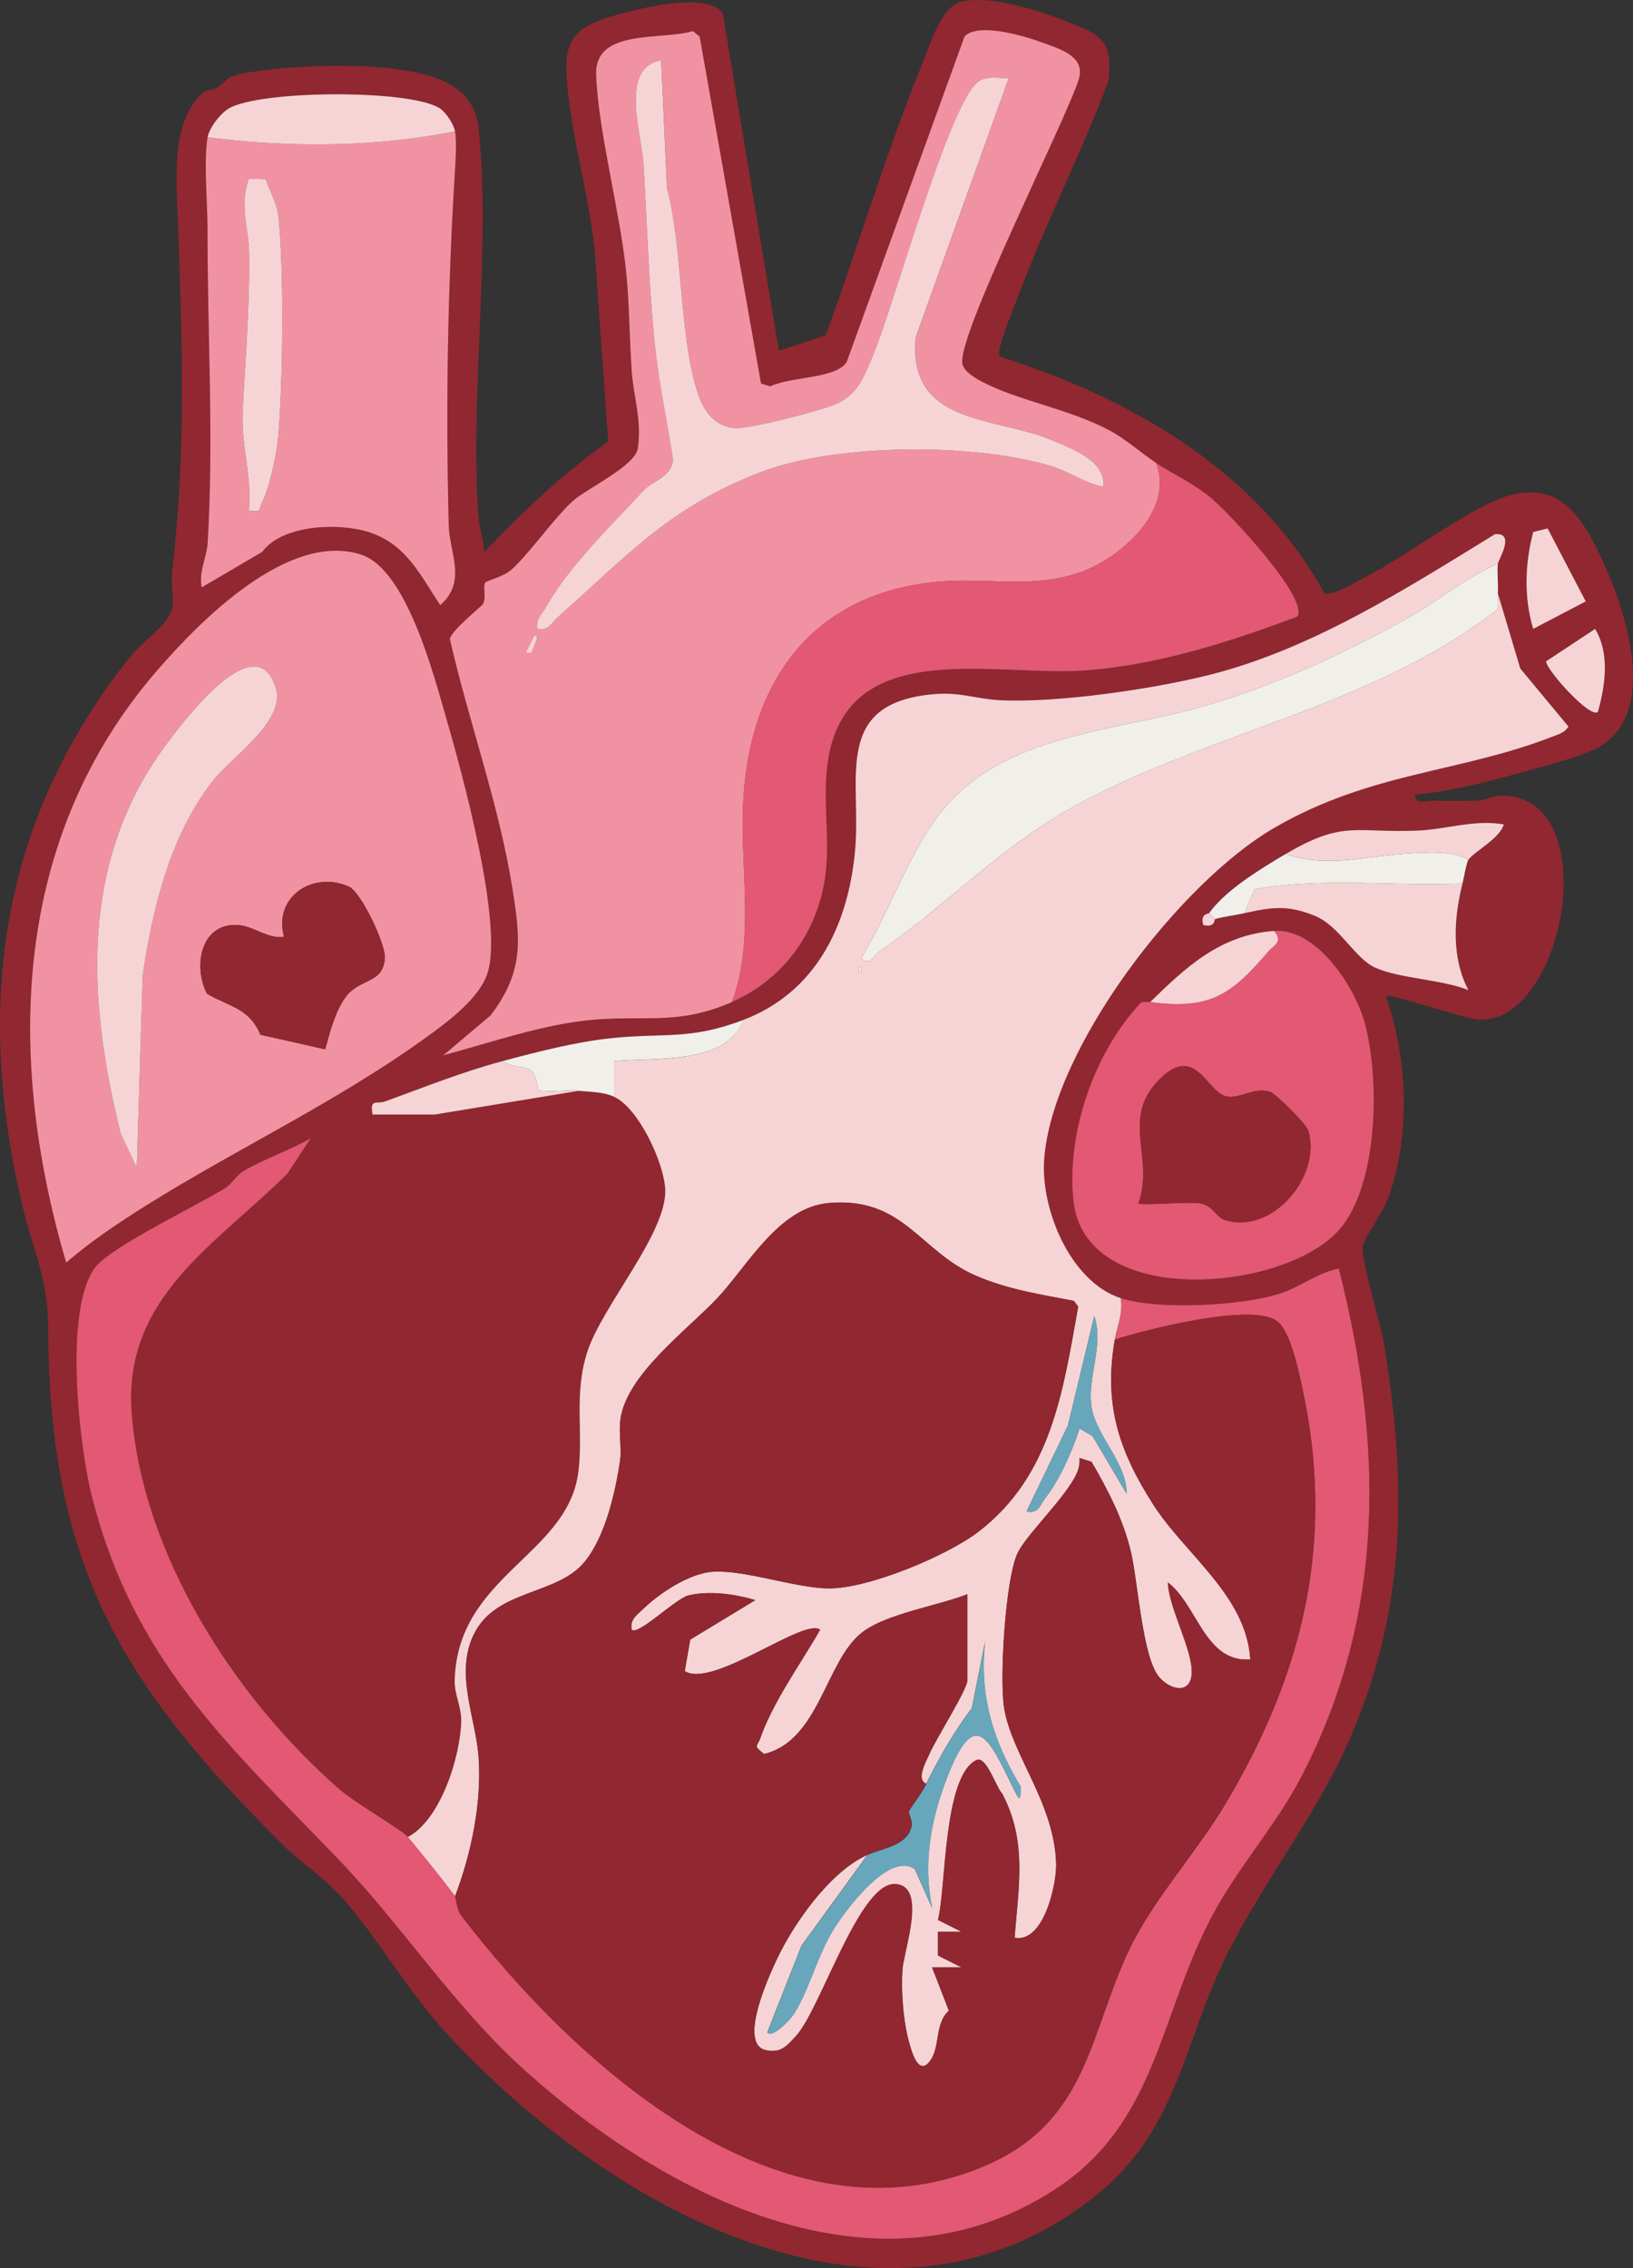 <svg xmlns="http://www.w3.org/2000/svg" fill="none" viewBox="0 0 90 125" height="125" width="90">
<rect x="0" y="0" width="90" height="125" fill="#333333" stroke="none"/>
<path fill="#912730" d="M42.937 19.321L45.505 18.476C47.314 13.54 48.83 8.436 50.804 3.566C51.204 2.587 51.834 0.436 52.896 0.122C54.396 -0.322 57.133 0.543 58.604 1.115C60.539 1.865 61.361 2.094 61.095 4.441C59.562 8.569 57.52 12.489 55.997 16.622C55.798 17.163 54.87 19.367 55.094 19.654C62.254 21.909 69.323 25.937 73.002 32.726C73.599 32.791 74.71 32.08 75.297 31.779C77.385 30.715 81.23 27.837 83.181 27.305C86.091 26.508 87.269 28.64 88.344 30.95C89.604 33.653 91.413 39.208 88.182 41.14C87.208 41.721 84.519 42.377 83.266 42.727C81.551 43.206 79.775 43.621 77.999 43.8C77.924 44.375 78.733 44.107 79.132 44.124C79.886 44.156 80.655 44.137 81.412 44.127C81.85 44.12 82.285 43.849 82.707 43.846C88.559 43.81 86.234 56.546 81.447 56.187C80.629 56.125 76.561 54.709 76.375 54.895C77.593 58.361 77.743 62.483 76.531 65.986C76.265 66.753 75.109 68.306 75.093 68.747C75.064 69.658 76.064 72.794 76.278 74.084C77.577 81.937 77.522 88.915 74.197 96.269C72.505 100.009 69.797 103.495 67.764 107.435C65.235 112.331 65.037 117.262 60.442 120.964C48.648 130.455 33.208 121.45 24.581 112.021C22.558 109.811 20.957 107.053 19.074 104.827C17.986 103.544 16.593 102.679 15.489 101.576C6.644 92.747 2.731 86.242 2.656 73.32C2.64 70.307 1.877 69.181 1.205 66.322C-1.406 55.211 0.062 45.087 7.222 36.133C7.826 35.38 9.349 34.358 9.488 33.516C9.592 32.896 9.41 32.191 9.485 31.554C10.268 24.785 10.037 19.053 9.81 12.303C9.732 9.983 9.362 6.65 11.232 5.074C11.388 4.943 11.729 4.976 11.963 4.839C12.502 4.522 12.32 4.222 13.576 4.01C16.359 3.543 21.873 3.305 24.425 4.463C25.561 4.979 26.25 5.811 26.38 7.068C27.068 13.691 25.909 21.524 26.354 28.31C26.402 29.054 26.643 29.691 26.695 30.415C28.776 28.225 31.026 26.113 33.52 24.325L32.832 14.617C32.666 11.207 31.302 7.12 31.215 3.824C31.163 1.895 32.117 1.376 33.825 0.87C35.17 0.472 38.962 -0.495 39.833 0.726L42.927 19.321H42.937ZM63.718 25.519C62.838 24.945 62.078 24.223 61.127 23.717C58.873 22.52 56.062 22.079 54.074 21.018C53.704 20.819 53.149 20.493 53.042 20.075C52.675 18.613 58.708 6.715 59.445 4.398C59.857 3.102 58.416 2.704 57.399 2.335C56.383 1.966 53.912 1.232 53.155 2.012L46.658 19.961C46.08 20.884 43.576 20.75 42.45 21.299L41.94 21.142L38.556 2.022L38.186 1.722C36.368 2.247 32.757 1.568 32.851 4.137C32.968 7.251 34.147 11.579 34.498 14.915C34.689 16.739 34.686 18.645 34.812 20.473C34.91 21.85 35.377 23.195 35.147 24.716C34.998 25.702 32.316 26.929 31.552 27.631C30.484 28.617 29.172 30.513 28.172 31.414C27.763 31.783 26.799 32.018 26.743 32.106C26.588 32.354 26.812 32.896 26.62 33.287C26.562 33.408 24.912 34.704 24.789 35.216C25.831 39.799 27.49 44.3 28.234 48.954C28.688 51.794 28.88 53.537 27.032 55.969L24.428 58.165C27.097 57.45 29.935 56.445 32.705 56.207C35.66 55.952 37.394 56.51 40.339 55.231C43.284 53.952 45.229 51.141 45.538 47.89C45.716 46.017 45.359 44.006 45.616 42.093C46.567 35.034 54.649 37.292 59.676 36.969C63.637 36.715 67.806 35.393 71.495 33.996C72.193 33.01 67.725 28.274 66.8 27.494C65.777 26.629 64.712 26.182 63.721 25.529L63.718 25.519ZM11.44 7.567C11.219 8.837 11.44 11.19 11.437 12.63C11.427 18.306 11.794 24.207 11.443 29.929C11.394 30.725 10.946 31.515 11.115 32.373L14.456 30.412C15.56 28.897 18.752 28.777 20.441 29.364C22.422 30.053 23.175 31.724 24.263 33.349C25.75 32.067 24.776 30.477 24.733 28.963C24.558 22.454 24.672 15.819 25.078 9.366C25.113 8.778 25.169 7.776 25.078 7.241C25.009 6.849 24.584 6.193 24.233 5.968C22.6 4.91 14.326 4.966 12.615 5.975C12.144 6.252 11.531 7.042 11.44 7.567ZM84.5 34.658L87.396 33.144L85.295 29.122L84.5 29.318C84.039 31.055 83.974 32.932 84.5 34.658ZM40.989 56.2C38.037 57.336 36.589 56.912 33.715 57.212C31.718 57.421 29.614 57.966 27.675 58.485C25.448 59.082 23.425 59.902 21.249 60.691C20.73 60.881 20.376 60.505 20.532 61.423H23.944L31.897 60.117C32.546 60.182 33.238 60.169 33.845 60.444C35.209 61.06 36.608 64.109 36.667 65.555C36.764 67.941 33.212 71.939 32.38 74.472C31.611 76.812 32.166 78.911 31.874 81.144C31.276 85.716 25.214 86.833 25.061 92.603C25.042 93.396 25.441 94.069 25.422 94.862C25.37 96.797 24.305 100.26 22.483 101.24C22.178 100.871 19.538 99.33 18.739 98.638C12.979 93.625 7.845 85.716 7.254 77.87C6.774 71.495 11.901 68.597 15.83 64.69L17.125 62.728C16.015 63.371 14.479 63.9 13.408 64.54C13.011 64.778 12.771 65.258 12.398 65.483C10.648 66.54 6.8 68.388 5.501 69.566C3.387 71.485 4.358 79.681 5.037 82.38C7.319 91.441 12.443 96.034 18.574 102.392C22.175 106.126 25.039 110.624 28.964 114.142C36.702 121.078 48.346 127.061 58.172 120.641C63.786 116.972 63.887 111.009 66.835 105.522C68.241 102.904 70.342 100.544 71.68 97.989C76.382 89.013 76.242 79.577 73.781 69.909C72.593 70.141 71.648 70.95 70.472 71.312C68.375 71.962 63.822 72.21 61.77 71.541C58.99 70.633 57.341 66.638 57.549 63.867C58.01 57.754 65.033 48.628 70.238 45.615C75.59 42.518 80.48 42.593 85.662 40.556C85.984 40.429 86.24 40.36 86.445 40.041L83.789 36.839L82.551 32.697C82.59 32.158 82.499 31.6 82.551 31.065C82.571 30.856 83.558 29.328 82.392 29.436C77.496 32.445 72.339 35.745 66.712 37.175C63.595 37.968 58.266 38.748 55.097 38.585C53.867 38.523 52.925 38.131 51.538 38.245C45.82 38.709 47.486 42.87 47.126 46.862C46.749 51.011 44.96 54.669 40.989 56.197V56.2ZM3.647 69.582C4.683 68.685 5.77 67.911 6.917 67.161C12.333 63.616 18.233 60.975 23.555 57.121C24.698 56.292 26.445 54.999 26.877 53.605C27.734 50.851 25.474 42.606 24.587 39.551C23.896 37.172 22.395 31.362 19.898 30.559C15.905 29.276 11.079 34.152 8.67 36.933C0.669 46.17 0.312 58.244 3.647 69.582ZM88.068 39.228C88.471 37.779 88.731 36.023 87.912 34.661L85.204 36.45C85.295 37.025 87.692 39.652 88.068 39.228ZM70.862 47.061C69.553 47.831 67.504 49.075 66.641 50.325C66.618 50.361 66.134 50.335 66.316 50.978C66.988 51.151 66.923 50.665 66.965 50.652C67.413 50.524 68.076 50.439 68.589 50.325C70.086 49.995 70.982 49.855 72.489 50.485C73.852 51.056 74.658 52.829 75.817 53.341C77.161 53.938 79.45 53.978 80.928 54.565C79.98 52.744 80.126 50.599 80.603 48.693C80.684 48.37 80.814 47.564 80.928 47.388C81.217 46.944 82.678 46.206 82.876 45.432C81.269 45.152 79.681 45.707 78.184 45.772C74.677 45.929 74.09 45.165 70.862 47.061ZM63.394 55.221C63.351 55.26 62.988 55.139 62.838 55.306C60.292 58.051 58.776 62.431 59.163 66.168C59.783 72.168 70.745 71.218 73.794 67.8C76.002 65.323 76.067 59.308 75.187 56.266C74.612 54.278 72.518 51.135 70.216 51.308C67.248 51.53 65.352 53.312 63.397 55.224L63.394 55.221Z"></path>
<path fill="#F6D4D5" d="M40.989 56.2C44.96 54.673 46.749 51.014 47.126 46.865C47.489 42.877 45.82 38.712 51.538 38.249C52.925 38.138 53.863 38.526 55.097 38.588C58.266 38.751 63.595 37.971 66.712 37.178C72.339 35.748 77.496 32.445 82.392 29.439C83.558 29.331 82.571 30.862 82.551 31.068C80.769 31.832 79.262 33.121 77.577 34.064C74.158 35.977 70.466 37.69 66.712 38.81C61.156 40.465 54.721 40.344 51.308 45.521C49.804 47.802 48.902 50.439 47.483 52.773C47.833 53.341 48.194 52.623 48.454 52.444C52.184 49.888 55.182 46.627 59.276 44.391C66.644 40.37 75.71 38.914 82.49 33.611C82.665 33.382 82.532 32.984 82.551 32.7L83.789 36.842L86.445 40.044C86.24 40.36 85.984 40.432 85.662 40.559C80.48 42.596 75.59 42.521 70.238 45.619C65.033 48.631 58.013 57.754 57.549 63.871C57.341 66.638 58.99 70.637 61.77 71.544C61.916 72.363 61.575 73.075 61.445 73.829C60.828 77.37 61.64 79.926 63.579 82.945C65.326 85.667 68.709 87.959 68.91 91.454C66.407 91.647 66.001 88.451 64.368 87.211C64.413 88.638 65.78 90.984 65.68 92.274C65.592 93.403 64.472 93.119 63.884 92.424C62.958 91.324 62.715 87.123 62.325 85.504C61.897 83.722 61.072 82.126 60.159 80.562L59.497 80.354C59.539 80.784 59.396 81.144 59.188 81.509C58.445 82.808 56.562 84.62 56.091 85.586C55.412 86.989 55.078 92.554 55.347 94.154C55.785 96.755 58.123 99.389 58.211 102.725C58.24 103.838 57.539 107.098 55.922 106.792C56.13 103.968 56.633 101.491 55.23 98.837C54.906 98.531 54.363 96.732 53.811 97.003C51.973 97.91 52.152 104.135 51.697 105.812L52.996 106.465H51.694V107.771L52.993 108.424H51.373L52.298 110.813C51.48 111.564 51.863 112.869 51.21 113.649C50.642 114.331 50.298 113.215 50.158 112.748C49.791 111.524 49.658 109.85 49.736 108.574C49.801 107.539 51.129 103.805 49.265 103.838C47.401 103.87 45.206 110.735 43.901 112.177C43.385 112.748 43.037 113.199 42.151 112.974C40.579 112.51 42.684 108.166 43.2 107.226C44.2 105.408 45.944 103.064 47.804 102.225L44.174 107.226L42.284 112.014C42.583 112.347 43.557 111.286 43.732 111.022C44.538 109.804 45.047 107.774 45.918 106.364C46.554 105.329 48.996 101.981 50.421 103.015L51.373 105.156C50.86 102.663 51.282 100.339 52.188 97.979C53.753 93.909 54.535 95.897 55.844 98.547C56.234 99.334 56.24 99.236 56.25 98.465C54.74 95.949 53.954 93.462 54.292 90.472L53.561 94.141C52.574 95.42 51.772 96.859 51.045 98.302C50.46 98.067 51.058 97.042 51.217 96.677C51.59 95.808 53.318 93.112 53.318 92.59V87.857C51.688 88.504 48.811 88.934 47.483 89.989C45.492 91.572 45.158 95.926 42.112 96.664C41.485 96.171 41.729 96.285 41.898 95.805C42.602 93.788 44.135 91.676 45.2 89.819C44.349 89.108 39.261 93.093 37.738 92.094L38.04 90.361L41.628 88.184C40.498 87.848 39.131 87.655 37.959 87.919C37.248 88.079 35.163 90.168 34.812 89.812C34.702 89.248 35.105 89.003 35.455 88.664C36.365 87.782 38.008 86.705 39.281 86.62C41.04 86.503 43.846 87.528 45.687 87.538C47.853 87.551 52.191 85.752 53.944 84.401C57.945 81.317 58.584 76.682 59.422 72.011L59.182 71.691C57.331 71.338 55.484 71.051 53.75 70.291C50.675 68.943 49.791 65.95 45.687 66.299C42.907 66.534 41.203 69.772 39.531 71.544C37.819 73.356 34.504 75.778 34.189 78.252C34.092 79.009 34.273 79.812 34.17 80.517C33.913 82.26 33.355 84.685 32.224 86.069C30.689 87.946 27.36 87.557 26.123 90.054C25.045 92.225 26.224 94.663 26.377 96.833C26.555 99.343 25.974 102.173 25.078 104.507C24.334 103.508 23.243 102.163 22.48 101.243C24.302 100.264 25.37 96.801 25.419 94.865C25.441 94.072 25.039 93.4 25.058 92.606C25.211 86.836 31.273 85.719 31.871 81.147C32.163 78.914 31.608 76.812 32.377 74.475C33.208 71.942 36.761 67.941 36.663 65.558C36.605 64.112 35.205 61.064 33.842 60.447V58.488C36.108 58.263 40.008 58.727 40.985 56.204L40.989 56.2ZM47.32 53.263V53.589C47.531 53.481 47.531 53.37 47.32 53.263ZM62.091 82.312C62.114 80.657 60.393 79.09 60.163 77.566C59.9 75.833 60.858 74.211 60.309 72.523L58.854 78.568L56.575 83.294C57.253 83.441 57.308 82.945 57.617 82.55C58.422 81.519 59.091 79.978 59.497 78.725L60.215 79.146L62.088 82.315L62.091 82.312Z"></path>
<path fill="#F192A3" d="M63.718 25.519C64.735 28.16 61.747 30.771 59.494 31.554C56.928 32.445 54.464 31.838 51.866 32.047C44.989 32.595 41.394 37.289 40.975 43.947C40.742 47.636 41.644 51.768 40.342 55.224C37.397 56.507 35.663 55.949 32.708 56.2C29.939 56.439 27.104 57.444 24.431 58.159L27.036 55.962C28.883 53.53 28.692 51.788 28.237 48.948C27.494 44.297 25.834 39.792 24.792 35.21C24.915 34.697 26.565 33.402 26.623 33.281C26.815 32.889 26.591 32.347 26.747 32.099C26.802 32.011 27.766 31.776 28.175 31.407C29.175 30.506 30.487 28.61 31.556 27.624C32.319 26.923 35.001 25.695 35.15 24.71C35.381 23.189 34.913 21.841 34.816 20.466C34.686 18.639 34.692 16.733 34.501 14.908C34.15 11.572 32.971 7.244 32.855 4.13C32.76 1.562 36.368 2.241 38.19 1.715L38.56 2.015L41.943 21.136L42.453 21.292C43.58 20.744 46.083 20.878 46.661 19.954L53.159 2.006C53.915 1.226 56.406 1.966 57.403 2.329C58.4 2.691 59.861 3.099 59.448 4.392C58.711 6.709 52.681 18.606 53.045 20.068C53.149 20.486 53.707 20.812 54.078 21.012C56.065 22.076 58.877 22.513 61.13 23.711C62.082 24.217 62.842 24.935 63.721 25.513L63.718 25.519ZM36.439 3.327C34.127 3.709 35.364 7.385 35.468 9.036C35.679 12.398 35.748 15.793 36.111 19.161C36.332 21.23 36.793 23.29 37.102 25.343C36.981 26.322 35.978 26.488 35.491 27.014C33.76 28.881 31.341 31.231 30.14 33.385C29.906 33.803 29.52 34.11 29.624 34.658C30.224 34.789 30.396 34.328 30.76 34.005C34.582 30.621 36.904 27.941 41.966 26.012C46.122 24.429 53.63 24.409 57.883 25.672C58.935 25.986 59.757 26.616 60.796 26.825C61.017 25.428 59.049 24.706 57.99 24.262C54.798 22.921 50.028 23.463 50.477 18.58L55.6 4.307C55.071 4.323 54.454 4.176 53.974 4.463C52.357 5.439 49.197 17.141 48.057 19.732C47.567 20.845 47.255 21.759 46.044 22.278C45.177 22.647 41.32 23.652 40.495 23.59C39.42 23.512 38.797 22.663 38.472 21.687C37.41 18.472 37.65 13.73 36.764 10.348L36.443 3.327H36.439ZM29.296 35.964L29.617 35.148L29.461 34.991L28.974 35.964H29.296Z"></path>
<path fill="#F192A3" d="M3.647 69.582C0.312 58.244 0.669 46.17 8.67 36.936C11.079 34.156 15.905 29.279 19.898 30.562C22.399 31.365 23.899 37.175 24.587 39.554C25.474 42.609 27.734 50.854 26.877 53.609C26.445 55.002 24.698 56.295 23.555 57.124C18.233 60.979 12.333 63.619 6.917 67.164C5.77 67.915 4.683 68.692 3.647 69.586V69.582ZM7.54 64.36L7.865 53.752C8.426 50.009 9.381 46.007 11.768 42.988C12.771 41.718 15.765 39.743 15.203 37.916C14.112 34.355 10.031 39.835 9.027 41.212C4.384 47.584 4.822 55.133 6.654 62.48L7.54 64.36ZM17.924 57.829C18.171 56.905 18.496 55.662 19.08 54.908C19.879 53.886 21.139 54.226 21.21 52.776C21.246 52.019 19.905 49.166 19.23 48.863C17.301 47.992 15.041 49.379 15.658 51.634C14.768 51.755 14.015 51.066 13.19 50.988C11.109 50.782 10.596 53.188 11.407 54.764C12.625 55.479 13.742 55.551 14.352 57.026L17.924 57.829Z"></path>
<path fill="#E35873" d="M22.48 101.243C23.243 102.163 24.334 103.508 25.078 104.507C25.156 104.611 25.152 105.215 25.448 105.597C31.734 113.796 43.122 124.143 54.298 119.355C59.968 116.926 60.017 112.105 62.244 107.431C63.546 104.699 65.975 102.049 67.556 99.389C71.888 92.101 73.612 84.822 71.748 76.365C71.544 75.435 71.112 73.385 70.401 72.824C69.066 71.766 63.212 73.261 61.449 73.826C61.578 73.072 61.919 72.36 61.773 71.541C63.825 72.21 68.378 71.962 70.475 71.312C71.651 70.95 72.596 70.137 73.784 69.909C76.246 79.577 76.385 89.013 71.683 97.989C70.346 100.544 68.245 102.904 66.839 105.522C63.894 111.009 63.793 116.972 58.175 120.641C48.35 127.061 36.706 121.078 28.968 114.142C25.042 110.624 22.175 106.126 18.577 102.392C12.446 96.034 7.319 91.441 5.04 82.38C4.361 79.684 3.39 71.489 5.504 69.566C6.803 68.388 10.651 66.54 12.401 65.483C12.774 65.258 13.015 64.778 13.411 64.54C14.479 63.903 16.018 63.371 17.129 62.728L15.833 64.69C11.904 68.597 6.777 71.495 7.258 77.87C7.849 85.713 12.979 93.622 18.742 98.638C19.538 99.33 22.181 100.874 22.486 101.24L22.48 101.243Z"></path>
<path fill="#F192A3" d="M25.078 7.241C25.172 7.776 25.117 8.775 25.078 9.366C24.675 15.819 24.558 22.454 24.733 28.963C24.776 30.477 25.747 32.067 24.263 33.349C23.175 31.721 22.418 30.049 20.441 29.364C18.749 28.777 15.56 28.901 14.456 30.412L11.115 32.373C10.943 31.515 11.394 30.725 11.443 29.929C11.79 24.207 11.427 18.306 11.437 12.63C11.437 11.19 11.219 8.84 11.44 7.567C15.921 8.145 20.629 8.122 25.078 7.241ZM14.654 9.882L13.713 9.852C13.18 11.386 13.706 12.568 13.726 13.919C13.771 16.915 13.518 19.788 13.372 22.732C13.281 24.569 13.904 26.293 13.713 28.134C14.447 28.261 14.229 28.114 14.434 27.719C14.859 26.887 15.255 25.01 15.336 24.057C15.593 21.064 15.661 14.905 15.346 11.967C15.258 11.155 14.869 10.626 14.654 9.885V9.882Z"></path>
<path fill="#E35873" d="M63.718 25.519C64.712 26.169 65.774 26.619 66.796 27.484C67.722 28.264 72.19 33 71.492 33.986C67.803 35.383 63.637 36.705 59.672 36.959C54.646 37.286 46.564 35.024 45.612 42.084C45.356 43.993 45.71 46.007 45.534 47.88C45.226 51.131 43.31 53.929 40.336 55.221C41.638 51.768 40.738 47.632 40.969 43.944C41.388 37.286 44.982 32.592 51.86 32.044C54.461 31.835 56.922 32.445 59.487 31.551C61.741 30.768 64.728 28.156 63.712 25.516L63.718 25.519Z"></path>
<path fill="#E35873" d="M70.212 51.304C72.515 51.131 74.609 54.275 75.184 56.262C76.064 59.304 75.999 65.32 73.791 67.797C70.742 71.218 59.779 72.168 59.159 66.165C58.773 62.428 60.286 58.048 62.835 55.303C62.988 55.139 63.351 55.26 63.39 55.218C66.696 55.662 67.868 54.803 69.888 52.444C70.238 52.035 70.725 51.925 70.209 51.301L70.212 51.304ZM62.744 66.319C62.884 66.456 65.514 66.208 66.15 66.319C66.868 66.446 67.027 67.089 67.508 67.239C70.125 68.061 72.862 64.804 72.099 62.297C71.998 61.961 70.313 60.264 69.985 60.166C69.076 59.889 68.277 60.62 67.517 60.404C66.498 60.114 65.865 57.512 63.9 59.487C61.741 61.658 63.644 63.74 62.744 66.319Z"></path>
<path fill="#F1EFE9" d="M82.551 31.068C82.499 31.603 82.59 32.161 82.551 32.7C82.532 32.984 82.665 33.382 82.49 33.611C75.707 38.914 66.644 40.37 59.276 44.391C55.178 46.627 52.184 49.885 48.454 52.444C48.194 52.623 47.833 53.338 47.483 52.773C48.902 50.443 49.804 47.802 51.308 45.521C54.721 40.344 61.156 40.465 66.712 38.81C70.466 37.69 74.158 35.977 77.577 34.064C79.262 33.121 80.769 31.832 82.551 31.068Z"></path>
<path fill="#F6D4D5" d="M80.603 48.693C80.126 50.599 79.98 52.747 80.928 54.565C79.45 53.978 77.165 53.935 75.817 53.341C74.658 52.829 73.852 51.056 72.489 50.485C70.982 49.855 70.086 49.995 68.589 50.325L69.134 49.01C72.878 48.334 76.798 48.856 80.603 48.693Z"></path>
<path fill="#F6D4D5" d="M25.078 7.241C20.629 8.122 15.921 8.145 11.44 7.567C11.531 7.042 12.144 6.252 12.615 5.975C14.326 4.966 22.6 4.91 24.233 5.968C24.584 6.193 25.009 6.849 25.078 7.241Z"></path>
<path fill="#F1EFE9" d="M40.989 56.2C40.011 58.723 36.111 58.257 33.845 58.485V60.444C33.238 60.169 32.546 60.182 31.897 60.117C31.163 60.042 30.393 60.221 29.659 60.081C29.435 58.306 28.841 59.154 27.675 58.485C29.614 57.966 31.718 57.421 33.715 57.212C36.589 56.912 38.037 57.336 40.989 56.2Z"></path>
<path fill="#F1EFE9" d="M80.928 47.388C80.814 47.564 80.684 48.37 80.603 48.693C76.798 48.856 72.878 48.334 69.134 49.01L68.589 50.325C68.076 50.439 67.413 50.524 66.965 50.652L66.641 50.325C67.504 49.075 69.553 47.831 70.862 47.061C73.06 47.864 75.343 47.175 77.502 47.045C78.476 46.986 80.097 46.849 80.928 47.388Z"></path>
<path fill="#F6D4D5" d="M70.862 47.061C74.09 45.165 74.677 45.929 78.184 45.772C79.681 45.707 81.272 45.152 82.876 45.432C82.678 46.209 81.217 46.944 80.928 47.388C80.097 46.849 78.476 46.986 77.502 47.045C75.34 47.175 73.06 47.861 70.862 47.061Z"></path>
<path fill="#F6D4D5" d="M27.675 58.485C28.841 59.154 29.439 58.302 29.659 60.081C30.393 60.221 31.16 60.042 31.897 60.117L23.944 61.426H20.532C20.373 60.505 20.73 60.881 21.249 60.691C23.425 59.902 25.448 59.082 27.675 58.485Z"></path>
<path fill="#F6D4D5" d="M63.394 55.221C65.348 53.309 67.245 51.526 70.212 51.304C70.729 51.928 70.242 52.039 69.891 52.447C67.868 54.807 66.699 55.665 63.394 55.221Z"></path>
<path fill="#F6D4D5" d="M84.5 34.658C83.977 32.932 84.042 31.055 84.5 29.318L85.295 29.122L87.396 33.144L84.5 34.658Z"></path>
<path fill="#F6D4D5" d="M88.068 39.228C87.692 39.652 85.295 37.025 85.204 36.45L87.912 34.661C88.734 36.023 88.471 37.779 88.068 39.228Z"></path>
<path fill="#F6D4D5" d="M66.965 50.652C66.923 50.661 66.988 51.151 66.316 50.978C66.134 50.335 66.615 50.361 66.641 50.325L66.965 50.652Z"></path>
<path fill="#912730" d="M25.078 104.507C25.974 102.173 26.558 99.343 26.377 96.833C26.221 94.663 25.045 92.225 26.123 90.054C27.364 87.557 30.689 87.949 32.224 86.069C33.355 84.688 33.916 82.26 34.17 80.517C34.273 79.812 34.095 79.009 34.189 78.252C34.504 75.778 37.819 73.356 39.531 71.544C41.203 69.772 42.911 66.534 45.687 66.299C49.791 65.95 50.675 68.946 53.75 70.291C55.487 71.051 57.334 71.338 59.182 71.691L59.422 72.011C58.584 76.682 57.945 81.317 53.944 84.401C52.194 85.752 47.856 87.551 45.687 87.538C43.846 87.525 41.037 86.5 39.281 86.62C38.008 86.705 36.365 87.782 35.455 88.664C35.108 89.003 34.702 89.248 34.812 89.812C35.163 90.172 37.248 88.083 37.959 87.919C39.128 87.655 40.498 87.848 41.628 88.184L38.04 90.361L37.738 92.094C39.261 93.09 44.349 89.108 45.2 89.819C44.138 91.676 42.605 93.788 41.898 95.805C41.729 96.282 41.485 96.171 42.112 96.664C45.161 95.929 45.492 91.575 47.483 89.989C48.811 88.931 51.684 88.504 53.318 87.857V92.59C53.318 93.112 51.59 95.808 51.217 96.677C51.058 97.042 50.464 98.067 51.045 98.302C50.743 98.899 50.097 99.722 50.084 99.813C50.058 99.993 50.291 100.313 50.233 100.613C50.019 101.719 48.609 101.85 47.798 102.219C45.937 103.061 44.197 105.401 43.193 107.219C42.677 108.159 40.576 112.504 42.144 112.967C43.031 113.192 43.378 112.742 43.895 112.171C45.2 110.728 47.327 103.864 49.259 103.831C51.191 103.799 49.795 107.533 49.73 108.567C49.652 109.843 49.785 111.518 50.152 112.742C50.291 113.209 50.636 114.325 51.204 113.643C51.853 112.863 51.47 111.557 52.292 110.806L51.366 108.42H52.986L51.688 107.764V106.462H52.99L51.691 105.809C52.142 104.132 51.967 97.907 53.805 97C54.354 96.729 54.899 98.527 55.224 98.834C56.623 101.488 56.123 103.965 55.915 106.788C57.529 107.095 58.231 103.834 58.205 102.721C58.117 99.386 55.779 96.752 55.341 94.15C55.071 92.551 55.406 86.986 56.084 85.582C56.552 84.616 58.435 82.805 59.182 81.506C59.39 81.14 59.533 80.781 59.49 80.35L60.153 80.559C61.065 82.123 61.89 83.722 62.319 85.501C62.708 87.12 62.952 91.32 63.877 92.42C64.465 93.116 65.582 93.4 65.673 92.27C65.774 90.981 64.407 88.634 64.361 87.208C65.994 88.448 66.4 91.644 68.904 91.451C68.699 87.955 65.319 85.664 63.572 82.942C61.634 79.923 60.822 77.367 61.439 73.826C63.202 73.261 69.06 71.766 70.391 72.824C71.102 73.385 71.534 75.435 71.739 76.365C73.606 84.819 71.878 92.101 67.547 99.389C65.965 102.049 63.536 104.703 62.234 107.431C60.007 112.109 59.961 116.926 54.289 119.355C43.112 124.14 31.724 113.796 25.438 105.597C25.146 105.215 25.146 104.611 25.068 104.507H25.078Z"></path>
<path fill="#68A7BB" d="M51.054 98.305C51.782 96.863 52.584 95.423 53.571 94.144L54.302 90.475C53.964 93.465 54.75 95.952 56.26 98.469C56.247 99.239 56.243 99.337 55.854 98.55C54.545 95.903 53.763 93.912 52.197 97.982C51.288 100.342 50.869 102.666 51.383 105.16L50.431 103.019C49.006 101.984 46.564 105.333 45.927 106.367C45.057 107.781 44.547 109.808 43.742 111.025C43.567 111.289 42.593 112.347 42.294 112.017L44.184 107.229L47.814 102.229C48.626 101.86 50.035 101.729 50.249 100.623C50.308 100.322 50.071 100.003 50.1 99.823C50.113 99.728 50.759 98.909 51.061 98.312L51.054 98.305Z"></path>
<path fill="#68A7BB" d="M62.091 82.312L60.218 79.143L59.5 78.722C59.094 79.975 58.425 81.516 57.62 82.547C57.312 82.942 57.257 83.438 56.578 83.291L58.857 78.565L60.312 72.52C60.858 74.208 59.9 75.833 60.166 77.563C60.396 79.084 62.117 80.654 62.095 82.309L62.091 82.312Z"></path>
<path fill="#F1EFE9" d="M47.32 53.589C47.531 53.481 47.531 53.37 47.32 53.263V53.589Z"></path>
<path fill="#F6D4D5" d="M36.439 3.327L36.761 10.348C37.651 13.726 37.41 18.469 38.469 21.687C38.79 22.666 39.417 23.512 40.492 23.59C41.313 23.652 45.174 22.647 46.041 22.278C47.252 21.762 47.567 20.848 48.054 19.732C49.194 17.141 52.353 5.439 53.97 4.463C54.451 4.173 55.068 4.323 55.597 4.307L50.473 18.58C50.025 23.463 54.795 22.921 57.987 24.262C59.046 24.706 61.013 25.428 60.793 26.825C59.754 26.616 58.935 25.986 57.88 25.672C53.626 24.409 46.119 24.429 41.963 26.012C36.9 27.941 34.579 30.624 30.757 34.005C30.393 34.328 30.224 34.789 29.62 34.658C29.516 34.11 29.906 33.803 30.137 33.385C31.338 31.231 33.757 28.881 35.488 27.014C35.975 26.488 36.981 26.322 37.098 25.343C36.787 23.287 36.329 21.227 36.108 19.161C35.748 15.793 35.676 12.398 35.465 9.036C35.361 7.385 34.124 3.709 36.436 3.327H36.439Z"></path>
<path fill="#F6D4D5" d="M29.296 35.964H28.974L29.461 34.991L29.617 35.148L29.296 35.964Z"></path>
<path fill="#F6D4D5" d="M7.54 64.36L6.654 62.48C4.822 55.133 4.384 47.587 9.027 41.212C10.031 39.835 14.112 34.355 15.203 37.916C15.762 39.743 12.771 41.718 11.768 42.988C9.381 46.007 8.426 50.009 7.865 53.752L7.54 64.36Z"></path>
<path fill="#912730" d="M17.924 57.829L14.352 57.026C13.742 55.551 12.625 55.479 11.407 54.764C10.596 53.188 11.109 50.782 13.19 50.988C14.015 51.069 14.768 51.758 15.658 51.634C15.041 49.379 17.301 47.992 19.23 48.863C19.905 49.166 21.246 52.019 21.21 52.776C21.139 54.226 19.879 53.886 19.08 54.908C18.492 55.658 18.171 56.905 17.924 57.829Z"></path>
<path fill="#F6D4D5" d="M14.654 9.882C14.869 10.622 15.262 11.151 15.346 11.964C15.661 14.898 15.593 21.057 15.336 24.054C15.255 25.007 14.859 26.884 14.434 27.716C14.232 28.111 14.45 28.258 13.713 28.13C13.904 26.289 13.281 24.566 13.372 22.728C13.518 19.784 13.771 16.915 13.726 13.916C13.706 12.565 13.177 11.383 13.713 9.849L14.654 9.878V9.882Z"></path>
<path fill="#912730" d="M62.744 66.319C63.644 63.74 61.741 61.658 63.9 59.487C65.865 57.512 66.498 60.114 67.517 60.404C68.28 60.623 69.076 59.892 69.985 60.166C70.313 60.264 71.998 61.965 72.099 62.297C72.862 64.804 70.125 68.061 67.508 67.239C67.027 67.089 66.868 66.446 66.15 66.319C65.511 66.204 62.88 66.456 62.744 66.319Z"></path>
</svg>
